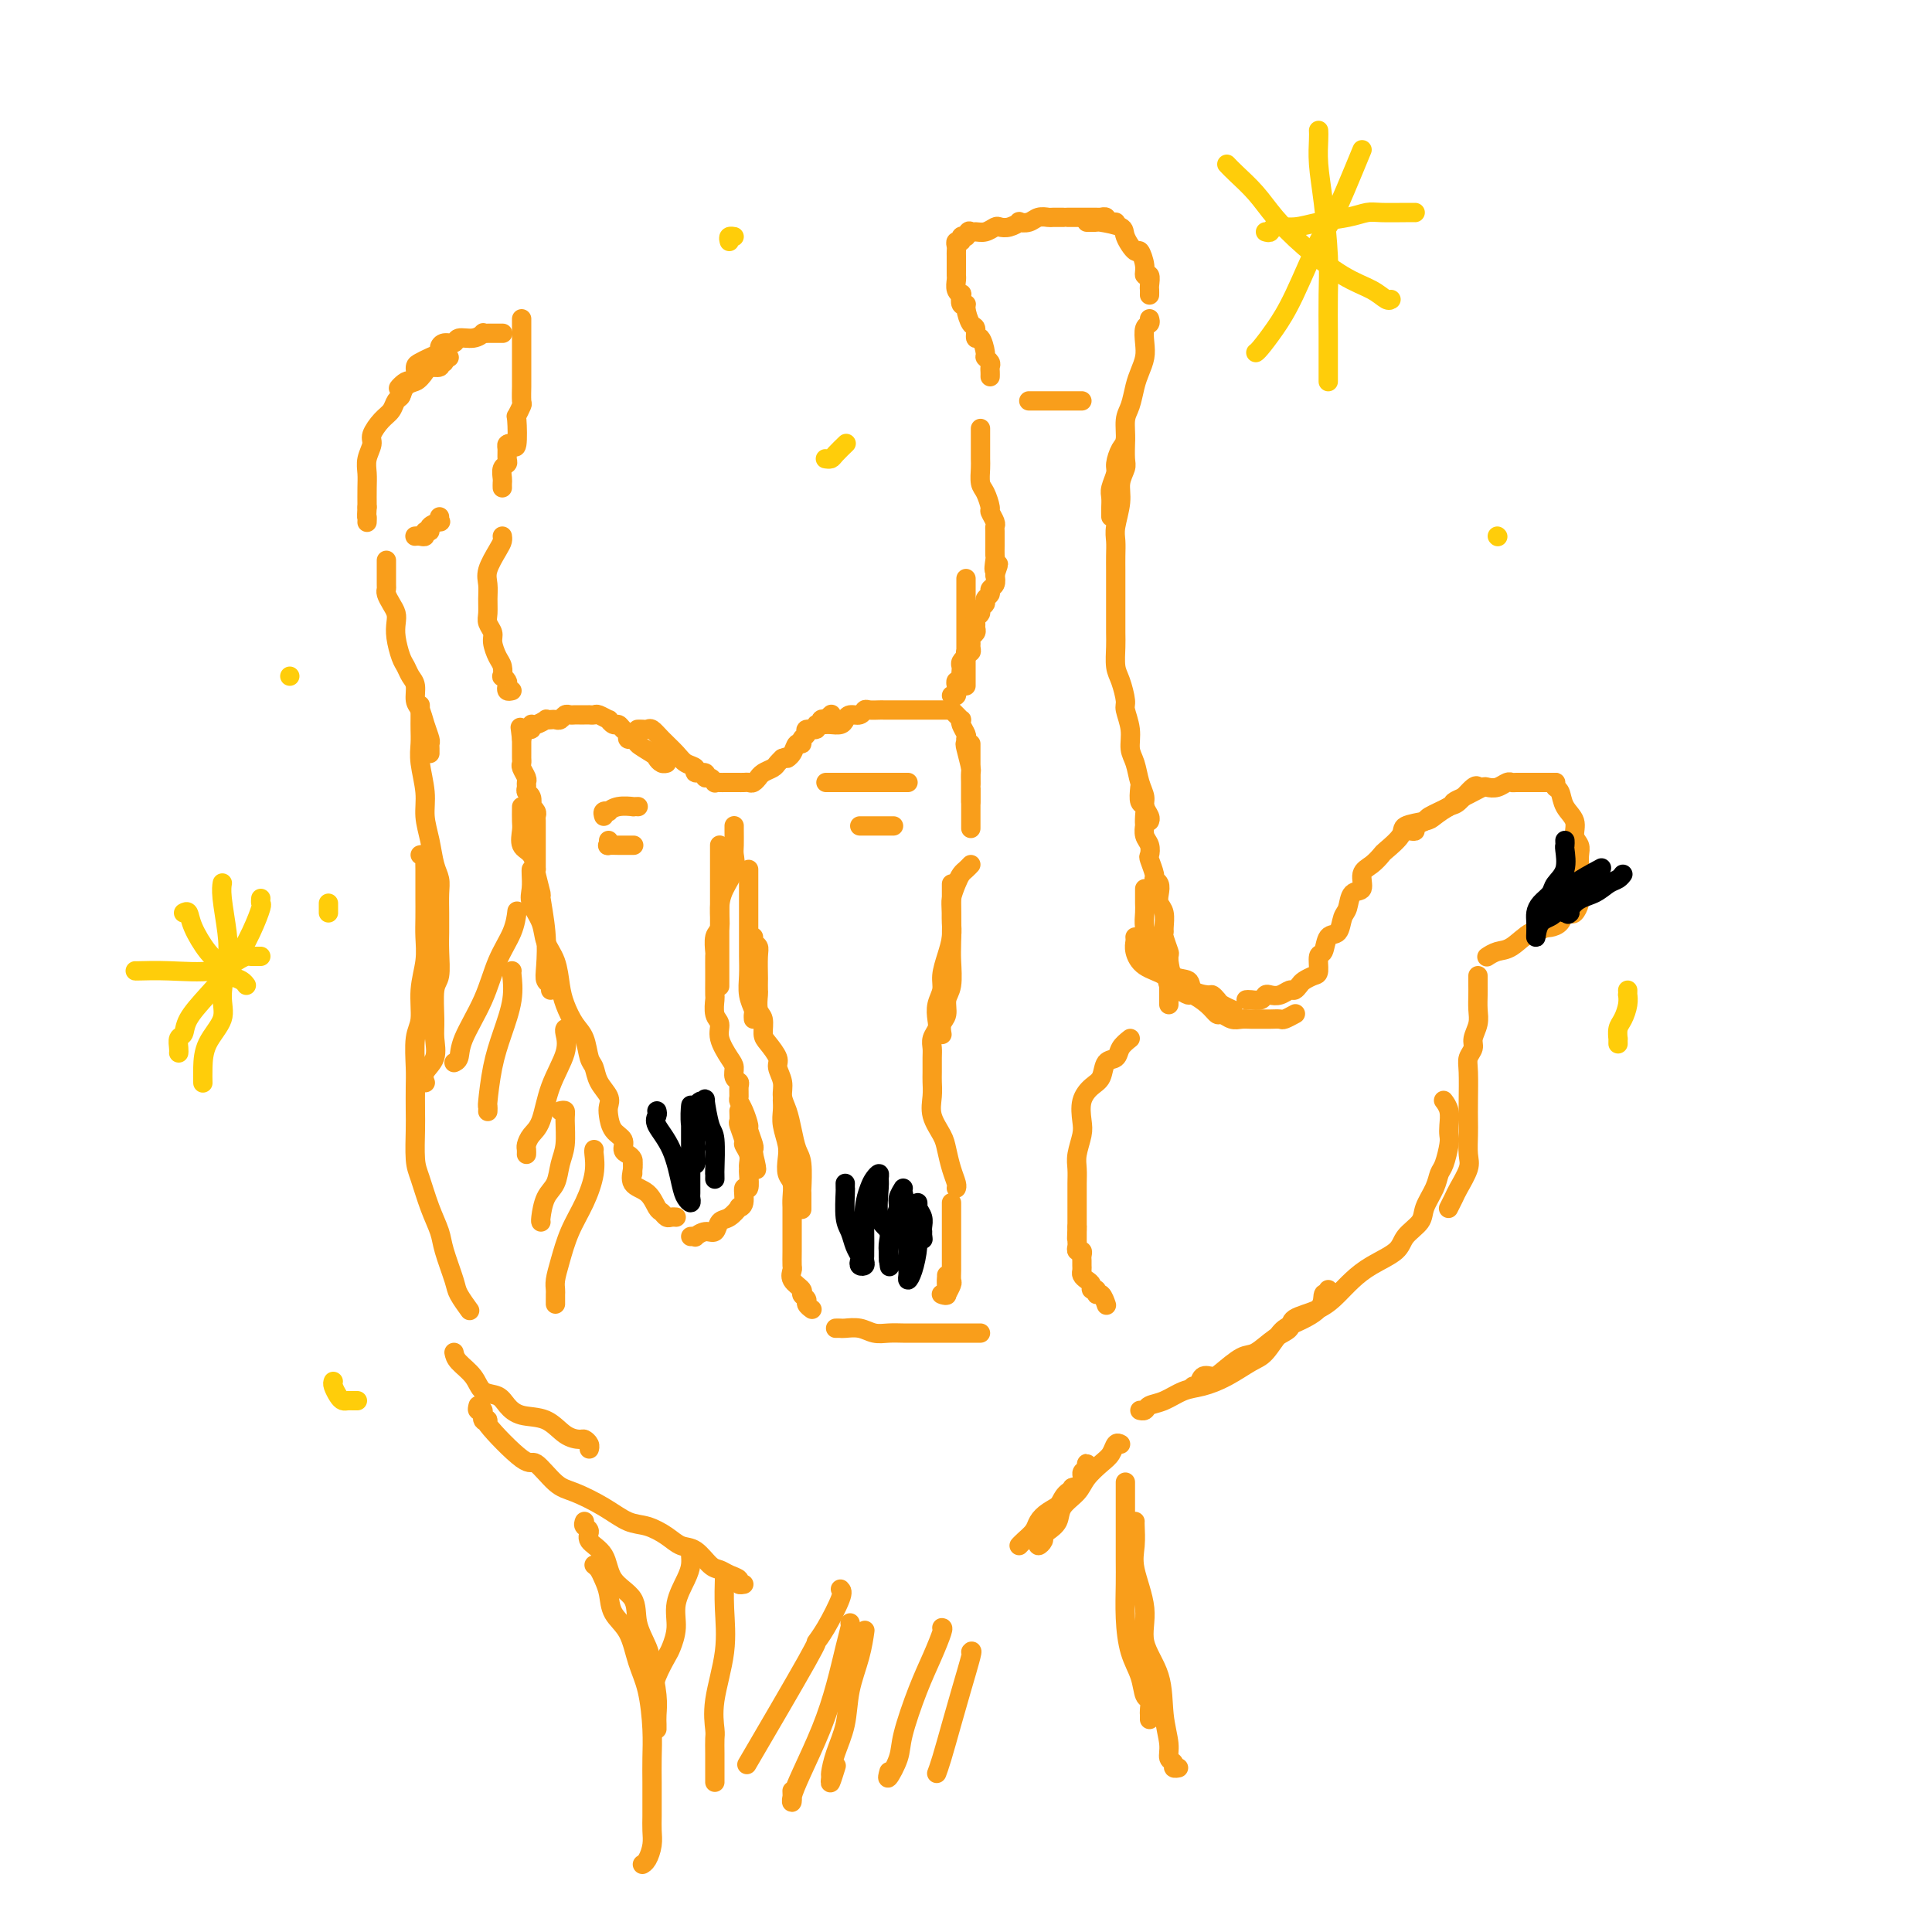 <svg viewBox='0 0 400 400' version='1.1' xmlns='http://www.w3.org/2000/svg' xmlns:xlink='http://www.w3.org/1999/xlink'><g fill='none' stroke='#F99E1B' stroke-width='4' stroke-linecap='round' stroke-linejoin='round'><path d='M111,180c0.000,-0.323 0.000,-0.646 0,-1c-0.000,-0.354 -0.000,-0.738 0,-1c0.000,-0.262 0.000,-0.403 0,-1c-0.000,-0.597 -0.000,-1.652 0,-2c0.000,-0.348 0.000,0.009 0,0c-0.000,-0.009 -0.000,-0.384 0,-1c0.000,-0.616 0.001,-1.474 0,-2c-0.001,-0.526 -0.004,-0.720 0,-1c0.004,-0.280 0.015,-0.648 0,-1c-0.015,-0.352 -0.056,-0.690 0,-1c0.056,-0.310 0.207,-0.594 0,-1c-0.207,-0.406 -0.773,-0.935 -1,-1c-0.227,-0.065 -0.114,0.333 0,0c0.114,-0.333 0.228,-1.398 0,-2c-0.228,-0.602 -0.797,-0.743 -1,-1c-0.203,-0.257 -0.040,-0.632 0,-1c0.040,-0.368 -0.042,-0.728 0,-1c0.042,-0.272 0.207,-0.454 0,-1c-0.207,-0.546 -0.788,-1.456 -1,-2c-0.212,-0.544 -0.057,-0.723 0,-1c0.057,-0.277 0.015,-0.652 0,-1c-0.015,-0.348 -0.004,-0.668 0,-1c0.004,-0.332 0.001,-0.677 0,-1c-0.001,-0.323 -0.000,-0.626 0,-1c0.000,-0.374 0.000,-0.821 0,-1c-0.000,-0.179 -0.000,-0.089 0,0'/><path d='M108,153c-0.508,-4.338 -0.278,-1.683 0,-1c0.278,0.683 0.604,-0.605 1,-1c0.396,-0.395 0.862,0.104 1,0c0.138,-0.104 -0.051,-0.813 0,-1c0.051,-0.187 0.342,0.146 1,0c0.658,-0.146 1.682,-0.770 2,-1c0.318,-0.230 -0.069,-0.065 0,0c0.069,0.065 0.596,0.032 1,0c0.404,-0.032 0.686,-0.061 1,0c0.314,0.061 0.662,0.213 1,0c0.338,-0.213 0.668,-0.789 1,-1c0.332,-0.211 0.667,-0.057 1,0c0.333,0.057 0.663,0.015 1,0c0.337,-0.015 0.682,-0.004 1,0c0.318,0.004 0.609,-0.000 1,0c0.391,0.000 0.883,0.004 1,0c0.117,-0.004 -0.141,-0.016 0,0c0.141,0.016 0.682,0.061 1,0c0.318,-0.061 0.414,-0.227 1,0c0.586,0.227 1.662,0.849 2,1c0.338,0.151 -0.063,-0.167 0,0c0.063,0.167 0.590,0.819 1,1c0.410,0.181 0.702,-0.109 1,0c0.298,0.109 0.602,0.618 1,1c0.398,0.382 0.890,0.639 1,1c0.110,0.361 -0.163,0.828 0,1c0.163,0.172 0.761,0.049 1,0c0.239,-0.049 0.120,-0.025 0,0'/><path d='M131,153c1.914,0.891 0.699,0.617 1,1c0.301,0.383 2.119,1.423 3,2c0.881,0.577 0.824,0.691 1,1c0.176,0.309 0.586,0.814 1,1c0.414,0.186 0.833,0.053 1,0c0.167,-0.053 0.084,-0.027 0,0'/><path d='M132,151c0.329,-0.011 0.658,-0.022 1,0c0.342,0.022 0.696,0.075 1,0c0.304,-0.075 0.559,-0.280 1,0c0.441,0.280 1.069,1.046 2,2c0.931,0.954 2.166,2.097 3,3c0.834,0.903 1.266,1.567 2,2c0.734,0.433 1.769,0.637 2,1c0.231,0.363 -0.340,0.886 0,1c0.340,0.114 1.593,-0.180 2,0c0.407,0.180 -0.032,0.833 0,1c0.032,0.167 0.534,-0.151 1,0c0.466,0.151 0.897,0.773 1,1c0.103,0.227 -0.122,0.061 0,0c0.122,-0.061 0.592,-0.016 1,0c0.408,0.016 0.753,0.004 1,0c0.247,-0.004 0.395,-0.001 1,0c0.605,0.001 1.667,0.001 2,0c0.333,-0.001 -0.065,-0.004 0,0c0.065,0.004 0.591,0.016 1,0c0.409,-0.016 0.700,-0.060 1,0c0.300,0.060 0.609,0.223 1,0c0.391,-0.223 0.864,-0.833 1,-1c0.136,-0.167 -0.066,0.110 0,0c0.066,-0.110 0.399,-0.607 1,-1c0.601,-0.393 1.469,-0.683 2,-1c0.531,-0.317 0.723,-0.662 1,-1c0.277,-0.338 0.638,-0.669 1,-1'/><path d='M162,157c2.034,-0.746 1.118,-0.112 1,0c-0.118,0.112 0.561,-0.298 1,-1c0.439,-0.702 0.637,-1.695 1,-2c0.363,-0.305 0.890,0.077 1,0c0.110,-0.077 -0.196,-0.613 0,-1c0.196,-0.387 0.894,-0.624 1,-1c0.106,-0.376 -0.379,-0.889 0,-1c0.379,-0.111 1.622,0.180 2,0c0.378,-0.180 -0.110,-0.832 0,-1c0.110,-0.168 0.818,0.147 1,0c0.182,-0.147 -0.161,-0.758 0,-1c0.161,-0.242 0.827,-0.116 1,0c0.173,0.116 -0.146,0.224 0,0c0.146,-0.224 0.756,-0.778 1,-1c0.244,-0.222 0.122,-0.111 0,0'/><path d='M171,150c-0.060,0.006 -0.119,0.012 0,0c0.119,-0.012 0.417,-0.041 1,0c0.583,0.041 1.452,0.151 2,0c0.548,-0.151 0.776,-0.562 1,-1c0.224,-0.438 0.445,-0.902 1,-1c0.555,-0.098 1.444,0.170 2,0c0.556,-0.170 0.779,-0.778 1,-1c0.221,-0.222 0.440,-0.060 1,0c0.560,0.060 1.462,0.016 2,0c0.538,-0.016 0.711,-0.004 1,0c0.289,0.004 0.692,0.001 1,0c0.308,-0.001 0.520,-0.000 1,0c0.480,0.000 1.228,0.000 2,0c0.772,-0.000 1.568,-0.000 2,0c0.432,0.000 0.500,-0.000 1,0c0.500,0.000 1.430,0.000 2,0c0.570,-0.000 0.779,-0.001 1,0c0.221,0.001 0.454,0.003 1,0c0.546,-0.003 1.404,-0.011 2,0c0.596,0.011 0.931,0.041 1,0c0.069,-0.041 -0.126,-0.153 0,0c0.126,0.153 0.573,0.569 1,1c0.427,0.431 0.833,0.875 1,1c0.167,0.125 0.096,-0.070 0,0c-0.096,0.070 -0.218,0.403 0,1c0.218,0.597 0.777,1.456 1,2c0.223,0.544 0.112,0.772 0,1'/><path d='M200,153c0.635,1.157 0.223,1.050 0,1c-0.223,-0.050 -0.256,-0.042 0,1c0.256,1.042 0.801,3.118 1,4c0.199,0.882 0.053,0.568 0,1c-0.053,0.432 -0.014,1.608 0,2c0.014,0.392 0.004,0.000 0,0c-0.004,-0.000 -0.001,0.392 0,1c0.001,0.608 0.000,1.433 0,2c-0.000,0.567 -0.000,0.876 0,1c0.000,0.124 0.000,0.062 0,0'/><path d='M201,154c0.000,0.357 0.000,0.713 0,1c0.000,0.287 -0.000,0.504 0,1c0.000,0.496 0.000,1.272 0,2c0.000,0.728 0.000,1.408 0,2c0.000,0.592 0.000,1.097 0,2c0.000,0.903 0.000,2.205 0,4c0.000,1.795 0.000,4.084 0,5c0.000,0.916 0.000,0.458 0,0'/><path d='M108,167c-0.014,1.123 -0.028,2.246 0,3c0.028,0.754 0.097,1.140 0,2c-0.097,0.860 -0.362,2.193 0,3c0.362,0.807 1.350,1.086 2,2c0.650,0.914 0.963,2.461 1,3c0.037,0.539 -0.200,0.069 0,1c0.200,0.931 0.837,3.261 1,4c0.163,0.739 -0.149,-0.115 0,1c0.149,1.115 0.758,4.197 1,7c0.242,2.803 0.117,5.326 0,7c-0.117,1.674 -0.227,2.500 0,3c0.227,0.500 0.792,0.673 1,1c0.208,0.327 0.059,0.808 0,1c-0.059,0.192 -0.030,0.096 0,0'/><path d='M110,180c-0.015,0.148 -0.030,0.297 0,1c0.030,0.703 0.106,1.961 0,3c-0.106,1.039 -0.393,1.860 0,3c0.393,1.140 1.467,2.601 2,4c0.533,1.399 0.527,2.738 1,4c0.473,1.262 1.426,2.447 2,4c0.574,1.553 0.770,3.473 1,5c0.230,1.527 0.496,2.659 1,4c0.504,1.341 1.247,2.890 2,4c0.753,1.110 1.516,1.782 2,3c0.484,1.218 0.690,2.984 1,4c0.310,1.016 0.724,1.282 1,2c0.276,0.718 0.416,1.887 1,3c0.584,1.113 1.614,2.171 2,3c0.386,0.829 0.127,1.430 0,2c-0.127,0.570 -0.122,1.108 0,2c0.122,0.892 0.362,2.137 1,3c0.638,0.863 1.673,1.345 2,2c0.327,0.655 -0.056,1.485 0,2c0.056,0.515 0.551,0.716 1,1c0.449,0.284 0.852,0.651 1,1c0.148,0.349 0.040,0.681 0,1c-0.040,0.319 -0.011,0.624 0,1c0.011,0.376 0.003,0.822 0,1c-0.003,0.178 -0.002,0.089 0,0'/><path d='M131,241c-0.020,-0.032 -0.041,-0.065 0,0c0.041,0.065 0.143,0.227 0,1c-0.143,0.773 -0.533,2.158 0,3c0.533,0.842 1.988,1.140 3,2c1.012,0.860 1.581,2.283 2,3c0.419,0.717 0.687,0.728 1,1c0.313,0.272 0.672,0.805 1,1c0.328,0.195 0.627,0.053 1,0c0.373,-0.053 0.821,-0.015 1,0c0.179,0.015 0.090,0.008 0,0'/><path d='M149,175c0.000,-0.024 0.000,-0.047 0,0c0.000,0.047 0.000,0.165 0,1c0.000,0.835 0.000,2.386 0,4c0.000,1.614 0.000,3.290 0,4c0.000,0.710 0.000,0.452 0,1c0.000,0.548 0.000,1.900 0,3c0.000,1.100 0.000,1.948 0,3c0.000,1.052 0.000,2.307 0,4c-0.000,1.693 0.000,3.825 0,5c0.000,1.175 0.000,1.393 0,2c0.000,0.607 0.000,1.602 0,2c0.000,0.398 0.000,0.199 0,0'/><path d='M152,171c0.001,-0.034 0.002,-0.068 0,0c-0.002,0.068 -0.007,0.237 0,1c0.007,0.763 0.026,2.121 0,3c-0.026,0.879 -0.097,1.279 0,2c0.097,0.721 0.362,1.763 0,3c-0.362,1.237 -1.351,2.668 -2,4c-0.649,1.332 -0.959,2.564 -1,4c-0.041,1.436 0.185,3.074 0,4c-0.185,0.926 -0.782,1.139 -1,2c-0.218,0.861 -0.059,2.371 0,3c0.059,0.629 0.016,0.376 0,1c-0.016,0.624 -0.005,2.124 0,3c0.005,0.876 0.006,1.126 0,2c-0.006,0.874 -0.017,2.371 0,3c0.017,0.629 0.064,0.388 0,1c-0.064,0.612 -0.237,2.075 0,3c0.237,0.925 0.886,1.312 1,2c0.114,0.688 -0.305,1.676 0,3c0.305,1.324 1.336,2.984 2,4c0.664,1.016 0.963,1.389 1,2c0.037,0.611 -0.187,1.458 0,2c0.187,0.542 0.785,0.777 1,1c0.215,0.223 0.048,0.435 0,1c-0.048,0.565 0.025,1.483 0,2c-0.025,0.517 -0.146,0.632 0,1c0.146,0.368 0.561,0.987 1,2c0.439,1.013 0.902,2.418 1,3c0.098,0.582 -0.170,0.342 0,1c0.170,0.658 0.776,2.216 1,3c0.224,0.784 0.064,0.796 0,1c-0.064,0.204 -0.032,0.602 0,1'/><path d='M156,239c1.244,4.956 0.356,2.844 0,2c-0.356,-0.844 -0.178,-0.422 0,0'/><path d='M153,230c0.033,0.818 0.065,1.637 0,2c-0.065,0.363 -0.228,0.272 0,1c0.228,0.728 0.846,2.276 1,3c0.154,0.724 -0.155,0.625 0,1c0.155,0.375 0.775,1.223 1,2c0.225,0.777 0.056,1.484 0,2c-0.056,0.516 0.000,0.842 0,1c-0.000,0.158 -0.057,0.148 0,1c0.057,0.852 0.227,2.566 0,3c-0.227,0.434 -0.851,-0.413 -1,0c-0.149,0.413 0.177,2.084 0,3c-0.177,0.916 -0.859,1.076 -1,1c-0.141,-0.076 0.258,-0.389 0,0c-0.258,0.389 -1.173,1.481 -2,2c-0.827,0.519 -1.565,0.465 -2,1c-0.435,0.535 -0.565,1.660 -1,2c-0.435,0.340 -1.175,-0.105 -2,0c-0.825,0.105 -1.737,0.760 -2,1c-0.263,0.240 0.121,0.065 0,0c-0.121,-0.065 -0.749,-0.018 -1,0c-0.251,0.018 -0.126,0.009 0,0'/><path d='M155,180c0.000,0.225 0.000,0.450 0,1c-0.000,0.550 -0.000,1.425 0,2c0.000,0.575 0.000,0.849 0,2c-0.000,1.151 -0.000,3.178 0,4c0.000,0.822 0.000,0.439 0,1c-0.000,0.561 -0.001,2.068 0,3c0.001,0.932 0.004,1.290 0,2c-0.004,0.710 -0.015,1.773 0,3c0.015,1.227 0.057,2.620 0,4c-0.057,1.380 -0.211,2.748 0,4c0.211,1.252 0.789,2.387 1,3c0.211,0.613 0.057,0.703 0,1c-0.057,0.297 -0.016,0.799 0,1c0.016,0.201 0.008,0.100 0,0'/><path d='M156,194c-0.113,0.339 -0.226,0.677 0,1c0.226,0.323 0.793,0.630 1,1c0.207,0.370 0.056,0.804 0,2c-0.056,1.196 -0.016,3.154 0,4c0.016,0.846 0.008,0.582 0,1c-0.008,0.418 -0.017,1.520 0,2c0.017,0.480 0.059,0.340 0,1c-0.059,0.660 -0.218,2.120 0,3c0.218,0.880 0.814,1.179 1,2c0.186,0.821 -0.037,2.162 0,3c0.037,0.838 0.335,1.172 1,2c0.665,0.828 1.698,2.149 2,3c0.302,0.851 -0.126,1.231 0,2c0.126,0.769 0.807,1.929 1,3c0.193,1.071 -0.102,2.055 0,3c0.102,0.945 0.602,1.851 1,3c0.398,1.149 0.695,2.539 1,4c0.305,1.461 0.618,2.991 1,4c0.382,1.009 0.835,1.497 1,3c0.165,1.503 0.044,4.021 0,5c-0.044,0.979 -0.012,0.417 0,1c0.012,0.583 0.003,2.309 0,3c-0.003,0.691 -0.002,0.345 0,0'/><path d='M162,228c-0.008,-0.163 -0.016,-0.326 0,0c0.016,0.326 0.056,1.141 0,2c-0.056,0.859 -0.207,1.762 0,3c0.207,1.238 0.774,2.811 1,4c0.226,1.189 0.113,1.996 0,3c-0.113,1.004 -0.226,2.207 0,3c0.226,0.793 0.793,1.176 1,2c0.207,0.824 0.056,2.089 0,3c-0.056,0.911 -0.015,1.468 0,2c0.015,0.532 0.004,1.039 0,2c-0.004,0.961 -0.000,2.375 0,3c0.000,0.625 -0.002,0.460 0,1c0.002,0.540 0.008,1.783 0,3c-0.008,1.217 -0.031,2.406 0,3c0.031,0.594 0.118,0.593 0,1c-0.118,0.407 -0.439,1.222 0,2c0.439,0.778 1.638,1.519 2,2c0.362,0.481 -0.113,0.704 0,1c0.113,0.296 0.814,0.667 1,1c0.186,0.333 -0.142,0.628 0,1c0.142,0.372 0.755,0.821 1,1c0.245,0.179 0.123,0.090 0,0'/><path d='M173,275c0.381,-0.008 0.762,-0.016 1,0c0.238,0.016 0.332,0.057 1,0c0.668,-0.057 1.910,-0.211 3,0c1.090,0.211 2.030,0.789 3,1c0.970,0.211 1.972,0.057 3,0c1.028,-0.057 2.082,-0.015 3,0c0.918,0.015 1.700,0.004 3,0c1.300,-0.004 3.119,-0.001 5,0c1.881,0.001 3.824,0.000 5,0c1.176,-0.000 1.586,-0.000 2,0c0.414,0.000 0.833,0.000 1,0c0.167,-0.000 0.084,-0.000 0,0'/><path d='M201,179c-0.332,0.349 -0.663,0.698 -1,1c-0.337,0.302 -0.679,0.556 -1,1c-0.321,0.444 -0.622,1.079 -1,2c-0.378,0.921 -0.832,2.130 -1,3c-0.168,0.870 -0.049,1.401 0,3c0.049,1.599 0.028,4.267 0,6c-0.028,1.733 -0.064,2.533 0,4c0.064,1.467 0.227,3.602 0,5c-0.227,1.398 -0.845,2.060 -1,3c-0.155,0.940 0.154,2.159 0,3c-0.154,0.841 -0.772,1.303 -1,2c-0.228,0.697 -0.065,1.628 0,2c0.065,0.372 0.033,0.186 0,0'/><path d='M197,183c0.000,0.419 0.001,0.838 0,1c-0.001,0.162 -0.003,0.065 0,1c0.003,0.935 0.011,2.900 0,4c-0.011,1.100 -0.040,1.333 0,2c0.040,0.667 0.151,1.767 0,3c-0.151,1.233 -0.562,2.599 -1,4c-0.438,1.401 -0.901,2.837 -1,4c-0.099,1.163 0.166,2.055 0,3c-0.166,0.945 -0.762,1.944 -1,3c-0.238,1.056 -0.116,2.169 0,3c0.116,0.831 0.227,1.381 0,2c-0.227,0.619 -0.793,1.306 -1,2c-0.207,0.694 -0.055,1.396 0,2c0.055,0.604 0.013,1.112 0,2c-0.013,0.888 0.003,2.156 0,3c-0.003,0.844 -0.026,1.264 0,2c0.026,0.736 0.101,1.789 0,3c-0.101,1.211 -0.377,2.580 0,4c0.377,1.420 1.407,2.892 2,4c0.593,1.108 0.747,1.852 1,3c0.253,1.148 0.604,2.699 1,4c0.396,1.301 0.837,2.350 1,3c0.163,0.650 0.046,0.900 0,1c-0.046,0.100 -0.023,0.050 0,0'/><path d='M197,249c-0.000,0.333 -0.000,0.667 0,1c0.000,0.333 0.000,0.667 0,1c-0.000,0.333 -0.000,0.666 0,1c0.000,0.334 0.000,0.669 0,1c-0.000,0.331 -0.000,0.659 0,1c0.000,0.341 0.000,0.696 0,1c-0.000,0.304 -0.000,0.558 0,1c0.000,0.442 0.001,1.073 0,2c-0.001,0.927 -0.004,2.151 0,3c0.004,0.849 0.015,1.323 0,2c-0.015,0.677 -0.057,1.556 0,2c0.057,0.444 0.211,0.452 0,1c-0.211,0.548 -0.789,1.637 -1,2c-0.211,0.363 -0.057,0.002 0,0c0.057,-0.002 0.015,0.356 0,0c-0.015,-0.356 -0.004,-1.425 0,-2c0.004,-0.575 0.001,-0.655 0,-1c-0.001,-0.345 -0.000,-0.956 0,-1c0.000,-0.044 0.000,0.478 0,1'/><path d='M196,265c-0.016,-0.359 -0.057,0.244 0,1c0.057,0.756 0.211,1.667 0,2c-0.211,0.333 -0.788,0.090 -1,0c-0.212,-0.090 -0.061,-0.026 0,0c0.061,0.026 0.030,0.013 0,0'/><path d='M200,142c0.000,-0.287 0.000,-0.574 0,-1c0.000,-0.426 0.000,-0.991 0,-1c0.000,-0.009 0.000,0.539 0,0c0.000,-0.539 0.000,-2.165 0,-3c0.000,-0.835 0.000,-0.879 0,-1c0.000,-0.121 0.000,-0.320 0,-1c0.000,-0.680 0.000,-1.840 0,-3c0.000,-1.160 0.000,-2.318 0,-3c0.000,-0.682 0.000,-0.887 0,-2c0.000,-1.113 0.000,-3.133 0,-4c0.000,-0.867 0.000,-0.579 0,-1c0.000,-0.421 0.000,-1.549 0,-2c0.000,-0.451 0.000,-0.226 0,0'/><path d='M197,144c0.425,0.091 0.850,0.183 1,0c0.150,-0.183 0.026,-0.640 0,-1c-0.026,-0.360 0.045,-0.621 0,-1c-0.045,-0.379 -0.208,-0.875 0,-1c0.208,-0.125 0.787,0.122 1,0c0.213,-0.122 0.061,-0.611 0,-1c-0.061,-0.389 -0.030,-0.678 0,-1c0.030,-0.322 0.060,-0.679 0,-1c-0.060,-0.321 -0.208,-0.607 0,-1c0.208,-0.393 0.774,-0.893 1,-1c0.226,-0.107 0.113,0.179 0,0c-0.113,-0.179 -0.228,-0.821 0,-1c0.228,-0.179 0.797,0.107 1,0c0.203,-0.107 0.040,-0.606 0,-1c-0.040,-0.394 0.042,-0.683 0,-1c-0.042,-0.317 -0.209,-0.662 0,-1c0.209,-0.338 0.792,-0.668 1,-1c0.208,-0.332 0.041,-0.666 0,-1c-0.041,-0.334 0.046,-0.667 0,-1c-0.046,-0.333 -0.224,-0.667 0,-1c0.224,-0.333 0.849,-0.667 1,-1c0.151,-0.333 -0.171,-0.667 0,-1c0.171,-0.333 0.834,-0.666 1,-1c0.166,-0.334 -0.165,-0.670 0,-1c0.165,-0.330 0.828,-0.656 1,-1c0.172,-0.344 -0.146,-0.708 0,-1c0.146,-0.292 0.756,-0.512 1,-1c0.244,-0.488 0.122,-1.244 0,-2'/><path d='M206,119c1.392,-3.981 0.373,-1.433 0,-1c-0.373,0.433 -0.100,-1.250 0,-2c0.100,-0.750 0.026,-0.568 0,-1c-0.026,-0.432 -0.006,-1.476 0,-2c0.006,-0.524 -0.002,-0.526 0,-1c0.002,-0.474 0.015,-1.421 0,-2c-0.015,-0.579 -0.059,-0.792 0,-1c0.059,-0.208 0.222,-0.411 0,-1c-0.222,-0.589 -0.830,-1.565 -1,-2c-0.170,-0.435 0.098,-0.328 0,-1c-0.098,-0.672 -0.562,-2.122 -1,-3c-0.438,-0.878 -0.849,-1.185 -1,-2c-0.151,-0.815 -0.040,-2.138 0,-3c0.040,-0.862 0.011,-1.262 0,-2c-0.011,-0.738 -0.003,-1.814 0,-3c0.003,-1.186 0.001,-2.482 0,-3c-0.001,-0.518 -0.000,-0.259 0,0'/><path d='M205,78c0.009,-0.332 0.017,-0.664 0,-1c-0.017,-0.336 -0.060,-0.676 0,-1c0.060,-0.324 0.222,-0.631 0,-1c-0.222,-0.369 -0.829,-0.800 -1,-1c-0.171,-0.200 0.095,-0.170 0,-1c-0.095,-0.830 -0.551,-2.520 -1,-3c-0.449,-0.480 -0.890,0.249 -1,0c-0.110,-0.249 0.110,-1.476 0,-2c-0.110,-0.524 -0.552,-0.344 -1,-1c-0.448,-0.656 -0.904,-2.147 -1,-3c-0.096,-0.853 0.167,-1.068 0,-1c-0.167,0.068 -0.763,0.418 -1,0c-0.237,-0.418 -0.116,-1.604 0,-2c0.116,-0.396 0.227,-0.003 0,0c-0.227,0.003 -0.793,-0.384 -1,-1c-0.207,-0.616 -0.055,-1.460 0,-2c0.055,-0.540 0.015,-0.775 0,-1c-0.015,-0.225 -0.004,-0.441 0,-1c0.004,-0.559 -0.000,-1.460 0,-2c0.000,-0.540 0.004,-0.718 0,-1c-0.004,-0.282 -0.016,-0.668 0,-1c0.016,-0.332 0.060,-0.611 0,-1c-0.060,-0.389 -0.222,-0.888 0,-1c0.222,-0.112 0.829,0.162 1,0c0.171,-0.162 -0.094,-0.761 0,-1c0.094,-0.239 0.547,-0.120 1,0'/><path d='M200,49c0.500,-1.615 0.749,-1.151 1,-1c0.251,0.151 0.503,-0.011 1,0c0.497,0.011 1.237,0.195 2,0c0.763,-0.195 1.548,-0.771 2,-1c0.452,-0.229 0.572,-0.113 1,0c0.428,0.113 1.164,0.223 2,0c0.836,-0.223 1.772,-0.778 2,-1c0.228,-0.222 -0.253,-0.112 0,0c0.253,0.112 1.238,0.226 2,0c0.762,-0.226 1.300,-0.793 2,-1c0.700,-0.207 1.563,-0.056 2,0c0.437,0.056 0.450,0.015 1,0c0.550,-0.015 1.639,-0.004 2,0c0.361,0.004 -0.005,0.001 0,0c0.005,-0.001 0.383,-0.000 1,0c0.617,0.000 1.475,0.000 2,0c0.525,-0.000 0.719,-0.000 1,0c0.281,0.000 0.649,0.000 1,0c0.351,-0.000 0.687,-0.001 1,0c0.313,0.001 0.605,0.004 1,0c0.395,-0.004 0.893,-0.015 1,0c0.107,0.015 -0.178,0.057 0,0c0.178,-0.057 0.818,-0.211 1,0c0.182,0.211 -0.096,0.789 0,1c0.096,0.211 0.564,0.057 1,0c0.436,-0.057 0.839,-0.016 1,0c0.161,0.016 0.081,0.008 0,0'/><path d='M225,46c0.308,-0.006 0.617,-0.011 1,0c0.383,0.011 0.842,0.039 1,0c0.158,-0.039 0.017,-0.146 1,0c0.983,0.146 3.091,0.546 4,1c0.909,0.454 0.621,0.963 1,2c0.379,1.037 1.426,2.602 2,3c0.574,0.398 0.676,-0.370 1,0c0.324,0.370 0.872,1.878 1,3c0.128,1.122 -0.162,1.860 0,2c0.162,0.140 0.775,-0.316 1,0c0.225,0.316 0.060,1.405 0,2c-0.060,0.595 -0.016,0.696 0,1c0.016,0.304 0.004,0.813 0,1c-0.004,0.187 -0.001,0.054 0,0c0.001,-0.054 0.001,-0.027 0,0'/><path d='M238,66c0.112,0.381 0.223,0.763 0,1c-0.223,0.237 -0.781,0.330 -1,1c-0.219,0.670 -0.100,1.916 0,3c0.100,1.084 0.180,2.007 0,3c-0.180,0.993 -0.622,2.055 -1,3c-0.378,0.945 -0.692,1.771 -1,3c-0.308,1.229 -0.608,2.861 -1,4c-0.392,1.139 -0.874,1.784 -1,3c-0.126,1.216 0.106,3.001 0,4c-0.106,0.999 -0.550,1.212 -1,2c-0.450,0.788 -0.905,2.151 -1,3c-0.095,0.849 0.171,1.183 0,2c-0.171,0.817 -0.778,2.118 -1,3c-0.222,0.882 -0.060,1.347 0,2c0.060,0.653 0.016,1.495 0,2c-0.016,0.505 -0.004,0.675 0,1c0.004,0.325 0.001,0.807 0,1c-0.001,0.193 -0.001,0.096 0,0'/><path d='M233,91c-0.002,0.502 -0.005,1.005 0,1c0.005,-0.005 0.016,-0.516 0,0c-0.016,0.516 -0.061,2.060 0,3c0.061,0.940 0.227,1.276 0,2c-0.227,0.724 -0.845,1.835 -1,3c-0.155,1.165 0.155,2.384 0,4c-0.155,1.616 -0.774,3.629 -1,5c-0.226,1.371 -0.061,2.100 0,3c0.061,0.900 0.016,1.972 0,3c-0.016,1.028 -0.004,2.012 0,3c0.004,0.988 0.001,1.982 0,3c-0.001,1.018 -0.001,2.062 0,3c0.001,0.938 0.003,1.772 0,3c-0.003,1.228 -0.011,2.851 0,4c0.011,1.149 0.040,1.825 0,3c-0.040,1.175 -0.150,2.848 0,4c0.150,1.152 0.561,1.782 1,3c0.439,1.218 0.905,3.024 1,4c0.095,0.976 -0.182,1.121 0,2c0.182,0.879 0.823,2.490 1,4c0.177,1.510 -0.111,2.918 0,4c0.111,1.082 0.622,1.837 1,3c0.378,1.163 0.623,2.732 1,4c0.377,1.268 0.886,2.235 1,3c0.114,0.765 -0.165,1.329 0,2c0.165,0.671 0.775,1.450 1,2c0.225,0.550 0.064,0.871 0,1c-0.064,0.129 -0.032,0.064 0,0'/><path d='M236,163c-0.113,1.198 -0.226,2.396 0,3c0.226,0.604 0.792,0.613 1,1c0.208,0.387 0.060,1.153 0,2c-0.060,0.847 -0.030,1.775 0,2c0.030,0.225 0.059,-0.254 0,0c-0.059,0.254 -0.208,1.241 0,2c0.208,0.759 0.773,1.289 1,2c0.227,0.711 0.117,1.604 0,2c-0.117,0.396 -0.241,0.294 0,1c0.241,0.706 0.848,2.220 1,3c0.152,0.780 -0.152,0.827 0,1c0.152,0.173 0.759,0.474 1,1c0.241,0.526 0.118,1.279 0,2c-0.118,0.721 -0.229,1.409 0,2c0.229,0.591 0.797,1.083 1,2c0.203,0.917 0.040,2.257 0,3c-0.040,0.743 0.042,0.889 0,1c-0.042,0.111 -0.207,0.186 0,1c0.207,0.814 0.788,2.367 1,3c0.212,0.633 0.057,0.344 0,1c-0.057,0.656 -0.015,2.255 0,3c0.015,0.745 0.004,0.634 0,1c-0.004,0.366 -0.001,1.209 0,2c0.001,0.791 0.000,1.532 0,2c-0.000,0.468 -0.000,0.665 0,1c0.000,0.335 0.000,0.810 0,1c-0.000,0.190 -0.000,0.095 0,0'/><path d='M237,184c-0.001,0.329 -0.001,0.657 0,1c0.001,0.343 0.004,0.700 0,1c-0.004,0.300 -0.013,0.542 0,1c0.013,0.458 0.049,1.131 0,2c-0.049,0.869 -0.181,1.932 0,3c0.181,1.068 0.676,2.139 1,3c0.324,0.861 0.476,1.511 1,2c0.524,0.489 1.420,0.817 2,1c0.580,0.183 0.846,0.221 1,1c0.154,0.779 0.198,2.299 1,3c0.802,0.701 2.362,0.583 3,1c0.638,0.417 0.355,1.368 1,2c0.645,0.632 2.219,0.944 3,1c0.781,0.056 0.770,-0.143 1,0c0.230,0.143 0.703,0.627 1,1c0.297,0.373 0.420,0.636 1,1c0.580,0.364 1.618,0.829 2,1c0.382,0.171 0.109,0.049 0,0c-0.109,-0.049 -0.055,-0.024 0,0'/><path d='M235,194c0.029,0.275 0.059,0.550 0,1c-0.059,0.450 -0.206,1.076 0,2c0.206,0.924 0.766,2.147 2,3c1.234,0.853 3.141,1.337 4,2c0.859,0.663 0.670,1.503 1,2c0.330,0.497 1.177,0.649 2,1c0.823,0.351 1.620,0.902 2,1c0.380,0.098 0.342,-0.257 1,0c0.658,0.257 2.010,1.127 3,2c0.990,0.873 1.616,1.751 2,2c0.384,0.249 0.526,-0.129 1,0c0.474,0.129 1.282,0.767 2,1c0.718,0.233 1.348,0.062 2,0c0.652,-0.062 1.325,-0.016 2,0c0.675,0.016 1.351,0.001 2,0c0.649,-0.001 1.271,0.014 2,0c0.729,-0.014 1.567,-0.055 2,0c0.433,0.055 0.463,0.207 1,0c0.537,-0.207 1.582,-0.773 2,-1c0.418,-0.227 0.209,-0.113 0,0'/><path d='M258,207c0.222,-0.030 0.443,-0.059 1,0c0.557,0.059 1.448,0.208 2,0c0.552,-0.208 0.764,-0.773 1,-1c0.236,-0.227 0.497,-0.116 1,0c0.503,0.116 1.247,0.239 2,0c0.753,-0.239 1.515,-0.838 2,-1c0.485,-0.162 0.694,0.113 1,0c0.306,-0.113 0.708,-0.616 1,-1c0.292,-0.384 0.474,-0.650 1,-1c0.526,-0.350 1.397,-0.784 2,-1c0.603,-0.216 0.939,-0.213 1,-1c0.061,-0.787 -0.153,-2.365 0,-3c0.153,-0.635 0.671,-0.329 1,-1c0.329,-0.671 0.468,-2.320 1,-3c0.532,-0.680 1.457,-0.390 2,-1c0.543,-0.610 0.704,-2.121 1,-3c0.296,-0.879 0.726,-1.127 1,-2c0.274,-0.873 0.392,-2.371 1,-3c0.608,-0.629 1.705,-0.390 2,-1c0.295,-0.610 -0.211,-2.068 0,-3c0.211,-0.932 1.139,-1.339 2,-2c0.861,-0.661 1.656,-1.578 2,-2c0.344,-0.422 0.237,-0.350 1,-1c0.763,-0.650 2.397,-2.024 3,-3c0.603,-0.976 0.177,-1.555 1,-2c0.823,-0.445 2.896,-0.758 4,-1c1.104,-0.242 1.238,-0.415 2,-1c0.762,-0.585 2.152,-1.582 3,-2c0.848,-0.418 1.155,-0.256 2,-1c0.845,-0.744 2.227,-2.393 3,-3c0.773,-0.607 0.935,-0.174 1,0c0.065,0.174 0.032,0.087 0,0'/><path d='M292,172c0.484,0.087 0.967,0.174 1,0c0.033,-0.174 -0.385,-0.610 0,-1c0.385,-0.390 1.573,-0.734 2,-1c0.427,-0.266 0.092,-0.452 1,-1c0.908,-0.548 3.059,-1.457 4,-2c0.941,-0.543 0.671,-0.720 1,-1c0.329,-0.280 1.257,-0.662 2,-1c0.743,-0.338 1.302,-0.630 2,-1c0.698,-0.370 1.535,-0.817 2,-1c0.465,-0.183 0.556,-0.102 1,0c0.444,0.102 1.240,0.223 2,0c0.760,-0.223 1.484,-0.792 2,-1c0.516,-0.208 0.825,-0.056 1,0c0.175,0.056 0.218,0.015 1,0c0.782,-0.015 2.304,-0.004 3,0c0.696,0.004 0.565,0.001 1,0c0.435,-0.001 1.437,-0.000 2,0c0.563,0.000 0.687,0.000 1,0c0.313,-0.000 0.815,-0.000 1,0c0.185,0.000 0.053,0.000 0,0c-0.053,-0.000 -0.026,-0.000 0,0'/><path d='M322,162c-0.100,0.382 -0.199,0.763 0,1c0.199,0.237 0.698,0.328 1,1c0.302,0.672 0.407,1.923 1,3c0.593,1.077 1.676,1.979 2,3c0.324,1.021 -0.109,2.160 0,3c0.109,0.840 0.761,1.380 1,2c0.239,0.620 0.064,1.321 0,2c-0.064,0.679 -0.016,1.336 0,2c0.016,0.664 0.001,1.334 0,2c-0.001,0.666 0.011,1.328 0,2c-0.011,0.672 -0.045,1.355 0,2c0.045,0.645 0.168,1.251 0,2c-0.168,0.749 -0.626,1.640 -1,2c-0.374,0.360 -0.664,0.187 -1,0c-0.336,-0.187 -0.717,-0.390 -1,0c-0.283,0.390 -0.468,1.373 -1,2c-0.532,0.627 -1.413,0.900 -2,1c-0.587,0.100 -0.882,0.029 -1,0c-0.118,-0.029 -0.059,-0.014 0,0'/><path d='M327,184c-0.018,-0.109 -0.035,-0.218 0,0c0.035,0.218 0.123,0.763 0,1c-0.123,0.237 -0.458,0.166 -1,1c-0.542,0.834 -1.293,2.574 -2,3c-0.707,0.426 -1.372,-0.461 -2,0c-0.628,0.461 -1.219,2.271 -2,3c-0.781,0.729 -1.750,0.377 -3,1c-1.250,0.623 -2.780,2.219 -4,3c-1.220,0.781 -2.131,0.745 -3,1c-0.869,0.255 -1.695,0.799 -2,1c-0.305,0.201 -0.087,0.057 0,0c0.087,-0.057 0.044,-0.029 0,0'/><path d='M306,202c0.001,0.351 0.001,0.701 0,1c-0.001,0.299 -0.004,0.545 0,1c0.004,0.455 0.016,1.119 0,2c-0.016,0.881 -0.061,1.979 0,3c0.061,1.021 0.226,1.964 0,3c-0.226,1.036 -0.845,2.163 -1,3c-0.155,0.837 0.155,1.382 0,2c-0.155,0.618 -0.773,1.308 -1,2c-0.227,0.692 -0.061,1.386 0,3c0.061,1.614 0.018,4.149 0,6c-0.018,1.851 -0.012,3.017 0,4c0.012,0.983 0.029,1.782 0,3c-0.029,1.218 -0.102,2.856 0,4c0.102,1.144 0.381,1.795 0,3c-0.381,1.205 -1.423,2.964 -2,4c-0.577,1.036 -0.691,1.350 -1,2c-0.309,0.650 -0.814,1.637 -1,2c-0.186,0.363 -0.053,0.104 0,0c0.053,-0.104 0.027,-0.052 0,0'/><path d='M299,228c-0.113,-0.149 -0.226,-0.299 0,0c0.226,0.299 0.790,1.046 1,2c0.210,0.954 0.067,2.114 0,3c-0.067,0.886 -0.058,1.499 0,2c0.058,0.501 0.166,0.889 0,2c-0.166,1.111 -0.606,2.944 -1,4c-0.394,1.056 -0.743,1.336 -1,2c-0.257,0.664 -0.422,1.714 -1,3c-0.578,1.286 -1.568,2.809 -2,4c-0.432,1.191 -0.307,2.051 -1,3c-0.693,0.949 -2.205,1.986 -3,3c-0.795,1.014 -0.875,2.005 -2,3c-1.125,0.995 -3.297,1.996 -5,3c-1.703,1.004 -2.938,2.013 -4,3c-1.062,0.987 -1.953,1.954 -3,3c-1.047,1.046 -2.251,2.172 -4,3c-1.749,0.828 -4.042,1.358 -5,2c-0.958,0.642 -0.582,1.398 -1,2c-0.418,0.602 -1.631,1.052 -3,2c-1.369,0.948 -2.896,2.396 -4,3c-1.104,0.604 -1.787,0.366 -3,1c-1.213,0.634 -2.956,2.142 -4,3c-1.044,0.858 -1.390,1.067 -2,1c-0.610,-0.067 -1.483,-0.410 -2,0c-0.517,0.410 -0.678,1.572 -1,2c-0.322,0.428 -0.806,0.122 -1,0c-0.194,-0.122 -0.097,-0.061 0,0'/><path d='M275,267c0.118,0.492 0.237,0.983 0,1c-0.237,0.017 -0.829,-0.441 -1,0c-0.171,0.441 0.080,1.780 -1,3c-1.080,1.220 -3.491,2.322 -5,3c-1.509,0.678 -2.115,0.931 -3,2c-0.885,1.069 -2.049,2.954 -3,4c-0.951,1.046 -1.689,1.254 -3,2c-1.311,0.746 -3.195,2.031 -5,3c-1.805,0.969 -3.530,1.622 -5,2c-1.470,0.378 -2.685,0.479 -4,1c-1.315,0.521 -2.731,1.460 -4,2c-1.269,0.540 -2.392,0.681 -3,1c-0.608,0.319 -0.702,0.817 -1,1c-0.298,0.183 -0.799,0.052 -1,0c-0.201,-0.052 -0.100,-0.026 0,0'/><path d='M106,143c-0.415,0.092 -0.829,0.184 -1,0c-0.171,-0.184 -0.098,-0.644 0,-1c0.098,-0.356 0.220,-0.608 0,-1c-0.220,-0.392 -0.781,-0.924 -1,-1c-0.219,-0.076 -0.096,0.303 0,0c0.096,-0.303 0.166,-1.289 0,-2c-0.166,-0.711 -0.566,-1.148 -1,-2c-0.434,-0.852 -0.901,-2.118 -1,-3c-0.099,-0.882 0.170,-1.380 0,-2c-0.170,-0.620 -0.779,-1.361 -1,-2c-0.221,-0.639 -0.053,-1.176 0,-2c0.053,-0.824 -0.010,-1.936 0,-3c0.010,-1.064 0.094,-2.078 0,-3c-0.094,-0.922 -0.365,-1.750 0,-3c0.365,-1.250 1.366,-2.923 2,-4c0.634,-1.077 0.902,-1.559 1,-2c0.098,-0.441 0.028,-0.840 0,-1c-0.028,-0.160 -0.014,-0.080 0,0'/><path d='M104,101c-0.008,-0.363 -0.016,-0.726 0,-1c0.016,-0.274 0.057,-0.458 0,-1c-0.057,-0.542 -0.212,-1.441 0,-2c0.212,-0.559 0.792,-0.778 1,-1c0.208,-0.222 0.045,-0.447 0,-1c-0.045,-0.553 0.027,-1.435 0,-2c-0.027,-0.565 -0.152,-0.815 0,-1c0.152,-0.185 0.580,-0.306 1,0c0.420,0.306 0.830,1.037 1,0c0.170,-1.037 0.098,-3.844 0,-5c-0.098,-1.156 -0.222,-0.662 0,-1c0.222,-0.338 0.792,-1.508 1,-2c0.208,-0.492 0.056,-0.307 0,-1c-0.056,-0.693 -0.015,-2.266 0,-3c0.015,-0.734 0.004,-0.630 0,-1c-0.004,-0.370 -0.001,-1.212 0,-2c0.001,-0.788 0.000,-1.520 0,-2c-0.000,-0.480 -0.000,-0.707 0,-1c0.000,-0.293 0.000,-0.652 0,-1c-0.000,-0.348 -0.000,-0.685 0,-1c0.000,-0.315 0.000,-0.609 0,-1c-0.000,-0.391 -0.000,-0.878 0,-1c0.000,-0.122 0.000,0.121 0,0c-0.000,-0.121 -0.000,-0.607 0,-1c0.000,-0.393 0.000,-0.693 0,-1c-0.000,-0.307 -0.000,-0.621 0,-1c0.000,-0.379 0.000,-0.823 0,-1c-0.000,-0.177 -0.000,-0.089 0,0'/><path d='M104,69c0.089,0.000 0.177,0.000 0,0c-0.177,-0.000 -0.621,-0.001 -1,0c-0.379,0.001 -0.695,0.004 -1,0c-0.305,-0.004 -0.600,-0.016 -1,0c-0.400,0.016 -0.904,0.061 -1,0c-0.096,-0.061 0.217,-0.227 0,0c-0.217,0.227 -0.962,0.849 -2,1c-1.038,0.151 -2.368,-0.167 -3,0c-0.632,0.167 -0.568,0.818 -1,1c-0.432,0.182 -1.362,-0.106 -2,0c-0.638,0.106 -0.984,0.605 -1,1c-0.016,0.395 0.298,0.687 0,1c-0.298,0.313 -1.209,0.648 -2,1c-0.791,0.352 -1.464,0.719 -2,1c-0.536,0.281 -0.936,0.474 -1,1c-0.064,0.526 0.207,1.385 0,2c-0.207,0.615 -0.893,0.985 -1,1c-0.107,0.015 0.364,-0.325 0,0c-0.364,0.325 -1.561,1.314 -2,2c-0.439,0.686 -0.118,1.069 0,1c0.118,-0.069 0.034,-0.591 0,-1c-0.034,-0.409 -0.017,-0.704 0,-1'/><path d='M83,80c-1.257,1.138 0.102,-0.517 1,-1c0.898,-0.483 1.337,0.207 2,0c0.663,-0.207 1.550,-1.310 2,-2c0.450,-0.690 0.465,-0.969 1,-1c0.535,-0.031 1.592,0.184 2,0c0.408,-0.184 0.166,-0.767 0,-1c-0.166,-0.233 -0.258,-0.115 0,0c0.258,0.115 0.864,0.227 1,0c0.136,-0.227 -0.198,-0.793 0,-1c0.198,-0.207 0.928,-0.054 1,0c0.072,0.054 -0.513,0.011 -1,0c-0.487,-0.011 -0.875,0.011 -1,0c-0.125,-0.011 0.012,-0.054 0,0c-0.012,0.054 -0.174,0.203 -1,1c-0.826,0.797 -2.315,2.240 -3,3c-0.685,0.760 -0.564,0.837 -1,1c-0.436,0.163 -1.429,0.413 -2,1c-0.571,0.587 -0.721,1.512 -1,2c-0.279,0.488 -0.687,0.538 -1,1c-0.313,0.462 -0.533,1.334 -1,2c-0.467,0.666 -1.183,1.126 -2,2c-0.817,0.874 -1.736,2.162 -2,3c-0.264,0.838 0.125,1.227 0,2c-0.125,0.773 -0.766,1.929 -1,3c-0.234,1.071 -0.063,2.058 0,3c0.063,0.942 0.018,1.841 0,3c-0.018,1.159 -0.009,2.580 0,4'/><path d='M76,105c-0.155,2.714 -0.042,2.000 0,2c0.042,0.000 0.012,0.714 0,1c-0.012,0.286 -0.006,0.143 0,0'/><path d='M80,116c-0.000,0.929 -0.001,1.859 0,2c0.001,0.141 0.003,-0.506 0,0c-0.003,0.506 -0.011,2.166 0,3c0.011,0.834 0.042,0.842 0,1c-0.042,0.158 -0.156,0.467 0,1c0.156,0.533 0.581,1.291 1,2c0.419,0.709 0.833,1.369 1,2c0.167,0.631 0.086,1.233 0,2c-0.086,0.767 -0.177,1.699 0,3c0.177,1.301 0.621,2.971 1,4c0.379,1.029 0.693,1.416 1,2c0.307,0.584 0.607,1.366 1,2c0.393,0.634 0.880,1.119 1,2c0.120,0.881 -0.125,2.158 0,3c0.125,0.842 0.622,1.248 1,2c0.378,0.752 0.637,1.852 1,3c0.363,1.148 0.829,2.346 1,3c0.171,0.654 0.046,0.763 0,1c-0.046,0.237 -0.012,0.602 0,1c0.012,0.398 0.004,0.828 0,1c-0.004,0.172 -0.002,0.086 0,0'/><path d='M87,146c0.000,0.328 0.000,0.657 0,1c-0.000,0.343 -0.001,0.701 0,1c0.001,0.299 0.004,0.540 0,1c-0.004,0.460 -0.016,1.140 0,2c0.016,0.860 0.060,1.901 0,3c-0.060,1.099 -0.224,2.254 0,4c0.224,1.746 0.834,4.081 1,6c0.166,1.919 -0.113,3.422 0,5c0.113,1.578 0.619,3.230 1,5c0.381,1.770 0.638,3.659 1,5c0.362,1.341 0.829,2.136 1,3c0.171,0.864 0.046,1.797 0,3c-0.046,1.203 -0.011,2.676 0,4c0.011,1.324 -0.001,2.501 0,3c0.001,0.499 0.014,0.321 0,1c-0.014,0.679 -0.057,2.214 0,4c0.057,1.786 0.213,3.822 0,5c-0.213,1.178 -0.797,1.498 -1,3c-0.203,1.502 -0.026,4.186 0,6c0.026,1.814 -0.098,2.760 0,4c0.098,1.240 0.418,2.776 0,4c-0.418,1.224 -1.574,2.137 -2,3c-0.426,0.863 -0.122,1.675 0,2c0.122,0.325 0.061,0.162 0,0'/><path d='M87,177c0.423,-0.083 0.845,-0.165 1,0c0.155,0.165 0.042,0.578 0,1c-0.042,0.422 -0.011,0.853 0,2c0.011,1.147 0.004,3.011 0,4c-0.004,0.989 -0.005,1.101 0,2c0.005,0.899 0.016,2.583 0,4c-0.016,1.417 -0.061,2.568 0,4c0.061,1.432 0.227,3.146 0,5c-0.227,1.854 -0.845,3.849 -1,6c-0.155,2.151 0.155,4.459 0,6c-0.155,1.541 -0.773,2.314 -1,4c-0.227,1.686 -0.061,4.286 0,6c0.061,1.714 0.019,2.543 0,4c-0.019,1.457 -0.013,3.543 0,5c0.013,1.457 0.035,2.284 0,4c-0.035,1.716 -0.127,4.322 0,6c0.127,1.678 0.472,2.428 1,4c0.528,1.572 1.240,3.967 2,6c0.760,2.033 1.570,3.705 2,5c0.430,1.295 0.480,2.215 1,4c0.520,1.785 1.511,4.437 2,6c0.489,1.563 0.478,2.036 1,3c0.522,0.964 1.578,2.418 2,3c0.422,0.582 0.211,0.291 0,0'/><path d='M94,280c0.122,0.592 0.245,1.183 1,2c0.755,0.817 2.143,1.858 3,3c0.857,1.142 1.184,2.384 2,3c0.816,0.616 2.122,0.606 3,1c0.878,0.394 1.328,1.192 2,2c0.672,0.808 1.566,1.627 3,2c1.434,0.373 3.407,0.299 5,1c1.593,0.701 2.805,2.178 4,3c1.195,0.822 2.373,0.991 3,1c0.627,0.009 0.704,-0.141 1,0c0.296,0.141 0.811,0.574 1,1c0.189,0.426 0.051,0.845 0,1c-0.051,0.155 -0.015,0.044 0,0c0.015,-0.044 0.007,-0.022 0,0'/><path d='M99,291c-0.125,0.481 -0.250,0.963 0,1c0.250,0.037 0.876,-0.370 1,0c0.124,0.370 -0.253,1.517 0,2c0.253,0.483 1.138,0.301 1,0c-0.138,-0.301 -1.299,-0.720 0,1c1.299,1.720 5.056,5.580 7,7c1.944,1.420 2.074,0.402 3,1c0.926,0.598 2.648,2.814 4,4c1.352,1.186 2.333,1.343 4,2c1.667,0.657 4.021,1.816 6,3c1.979,1.184 3.583,2.395 5,3c1.417,0.605 2.649,0.603 4,1c1.351,0.397 2.823,1.191 4,2c1.177,0.809 2.058,1.631 3,2c0.942,0.369 1.945,0.284 3,1c1.055,0.716 2.163,2.234 3,3c0.837,0.766 1.405,0.780 2,1c0.595,0.220 1.217,0.647 2,1c0.783,0.353 1.725,0.631 2,1c0.275,0.369 -0.118,0.830 0,1c0.118,0.170 0.748,0.049 1,0c0.252,-0.049 0.126,-0.024 0,0'/><path d='M232,299c-0.348,-0.185 -0.697,-0.370 -1,0c-0.303,0.370 -0.561,1.295 -1,2c-0.439,0.705 -1.058,1.189 -2,2c-0.942,0.811 -2.206,1.947 -3,3c-0.794,1.053 -1.117,2.022 -2,3c-0.883,0.978 -2.327,1.963 -3,3c-0.673,1.037 -0.576,2.125 -1,3c-0.424,0.875 -1.367,1.538 -2,2c-0.633,0.462 -0.954,0.724 -1,1c-0.046,0.276 0.184,0.568 0,1c-0.184,0.432 -0.780,1.005 -1,1c-0.220,-0.005 -0.063,-0.588 0,-1c0.063,-0.412 0.032,-0.652 0,-1c-0.032,-0.348 -0.064,-0.803 0,-1c0.064,-0.197 0.222,-0.137 1,-1c0.778,-0.863 2.174,-2.651 3,-4c0.826,-1.349 1.083,-2.261 2,-3c0.917,-0.739 2.494,-1.305 3,-2c0.506,-0.695 -0.060,-1.519 0,-2c0.060,-0.481 0.746,-0.620 1,-1c0.254,-0.380 0.076,-1.002 0,-1c-0.076,0.002 -0.051,0.630 0,1c0.051,0.370 0.129,0.484 0,1c-0.129,0.516 -0.465,1.433 -1,2c-0.535,0.567 -1.267,0.783 -2,1'/><path d='M222,308c-0.765,1.203 -1.178,2.210 -2,3c-0.822,0.790 -2.052,1.364 -3,2c-0.948,0.636 -1.613,1.333 -2,2c-0.387,0.667 -0.496,1.303 -1,2c-0.504,0.697 -1.403,1.455 -2,2c-0.597,0.545 -0.891,0.878 -1,1c-0.109,0.122 -0.031,0.035 0,0c0.031,-0.035 0.016,-0.017 0,0'/></g>
<g fill='none' stroke='#000000' stroke-width='4' stroke-linecap='round' stroke-linejoin='round'><path d='M136,230c0.076,0.297 0.153,0.594 0,1c-0.153,0.406 -0.535,0.923 0,2c0.535,1.077 1.986,2.716 3,5c1.014,2.284 1.592,5.213 2,7c0.408,1.787 0.645,2.432 1,3c0.355,0.568 0.827,1.058 1,1c0.173,-0.058 0.046,-0.665 0,-1c-0.046,-0.335 -0.012,-0.398 0,-1c0.012,-0.602 0.003,-1.743 0,-3c-0.003,-1.257 -0.001,-2.630 0,-4c0.001,-1.370 0.001,-2.738 0,-4c-0.001,-1.262 -0.001,-2.418 0,-3c0.001,-0.582 0.004,-0.590 0,-1c-0.004,-0.410 -0.015,-1.220 0,-2c0.015,-0.780 0.057,-1.528 0,-1c-0.057,0.528 -0.211,2.332 0,4c0.211,1.668 0.789,3.201 1,4c0.211,0.799 0.057,0.864 0,1c-0.057,0.136 -0.015,0.344 0,1c0.015,0.656 0.004,1.759 0,2c-0.004,0.241 -0.002,-0.379 0,-1'/><path d='M144,240c0.154,1.395 0.041,-0.119 0,-1c-0.041,-0.881 -0.008,-1.130 0,-2c0.008,-0.870 -0.008,-2.361 0,-3c0.008,-0.639 0.040,-0.424 0,-1c-0.040,-0.576 -0.152,-1.941 0,-3c0.152,-1.059 0.566,-1.813 1,-2c0.434,-0.187 0.887,0.192 1,0c0.113,-0.192 -0.113,-0.956 0,0c0.113,0.956 0.566,3.633 1,5c0.434,1.367 0.848,1.424 1,3c0.152,1.576 0.041,4.670 0,6c-0.041,1.330 -0.011,0.897 0,1c0.011,0.103 0.003,0.744 0,1c-0.003,0.256 -0.002,0.128 0,0'/><path d='M175,245c-0.007,0.442 -0.013,0.884 0,1c0.013,0.116 0.046,-0.096 0,1c-0.046,1.096 -0.170,3.498 0,5c0.170,1.502 0.633,2.105 1,3c0.367,0.895 0.638,2.083 1,3c0.362,0.917 0.815,1.563 1,2c0.185,0.437 0.102,0.663 0,1c-0.102,0.337 -0.224,0.783 0,1c0.224,0.217 0.792,0.205 1,0c0.208,-0.205 0.055,-0.602 0,-1c-0.055,-0.398 -0.012,-0.796 0,-1c0.012,-0.204 -0.008,-0.215 0,-1c0.008,-0.785 0.044,-2.345 0,-4c-0.044,-1.655 -0.170,-3.407 0,-5c0.170,-1.593 0.634,-3.027 1,-4c0.366,-0.973 0.632,-1.484 1,-2c0.368,-0.516 0.838,-1.038 1,-1c0.162,0.038 0.015,0.636 0,1c-0.015,0.364 0.101,0.493 0,2c-0.101,1.507 -0.419,4.390 0,6c0.419,1.610 1.576,1.947 2,3c0.424,1.053 0.114,2.822 0,4c-0.114,1.178 -0.033,1.765 0,2c0.033,0.235 0.016,0.117 0,0'/><path d='M184,261c0.321,2.687 0.123,0.403 0,-1c-0.123,-1.403 -0.173,-1.925 0,-3c0.173,-1.075 0.567,-2.704 1,-4c0.433,-1.296 0.904,-2.259 1,-3c0.096,-0.741 -0.185,-1.258 0,-2c0.185,-0.742 0.834,-1.707 1,-2c0.166,-0.293 -0.152,0.086 0,1c0.152,0.914 0.773,2.363 1,4c0.227,1.637 0.060,3.463 0,5c-0.060,1.537 -0.013,2.786 0,4c0.013,1.214 -0.007,2.391 0,3c0.007,0.609 0.040,0.648 0,1c-0.040,0.352 -0.154,1.016 0,1c0.154,-0.016 0.578,-0.713 1,-2c0.422,-1.287 0.844,-3.166 1,-5c0.156,-1.834 0.046,-3.624 0,-5c-0.046,-1.376 -0.026,-2.338 0,-3c0.026,-0.662 0.060,-1.025 0,-1c-0.060,0.025 -0.212,0.437 0,1c0.212,0.563 0.789,1.278 1,2c0.211,0.722 0.057,1.451 0,2c-0.057,0.549 -0.015,0.917 0,1c0.015,0.083 0.004,-0.119 0,0c-0.004,0.119 -0.002,0.560 0,1'/><path d='M191,256c0.167,1.000 0.083,0.500 0,0'/><path d='M324,174c0.015,0.410 0.030,0.820 0,1c-0.030,0.180 -0.106,0.131 0,1c0.106,0.869 0.392,2.656 0,4c-0.392,1.344 -1.464,2.246 -2,3c-0.536,0.754 -0.536,1.359 -1,2c-0.464,0.641 -1.392,1.319 -2,2c-0.608,0.681 -0.895,1.366 -1,2c-0.105,0.634 -0.027,1.217 0,2c0.027,0.783 0.003,1.765 0,2c-0.003,0.235 0.015,-0.277 0,0c-0.015,0.277 -0.062,1.342 0,1c0.062,-0.342 0.232,-2.092 1,-3c0.768,-0.908 2.134,-0.972 3,-2c0.866,-1.028 1.234,-3.018 2,-4c0.766,-0.982 1.931,-0.956 2,-1c0.069,-0.044 -0.959,-0.158 0,-1c0.959,-0.842 3.905,-2.410 5,-3c1.095,-0.590 0.339,-0.200 0,0c-0.339,0.200 -0.259,0.211 -1,1c-0.741,0.789 -2.301,2.355 -3,3c-0.699,0.645 -0.538,0.369 -1,1c-0.462,0.631 -1.547,2.170 -2,3c-0.453,0.830 -0.272,0.951 0,1c0.272,0.049 0.636,0.024 1,0'/><path d='M325,189c-0.903,1.031 -0.161,-0.890 1,-2c1.161,-1.110 2.742,-1.408 4,-2c1.258,-0.592 2.193,-1.478 3,-2c0.807,-0.522 1.487,-0.679 2,-1c0.513,-0.321 0.861,-0.806 1,-1c0.139,-0.194 0.070,-0.097 0,0'/></g>
<g fill='none' stroke='#F99E1B' stroke-width='4' stroke-linecap='round' stroke-linejoin='round'><path d='M86,111c-0.080,0.009 -0.161,0.017 0,0c0.161,-0.017 0.563,-0.060 1,0c0.437,0.060 0.909,0.222 1,0c0.091,-0.222 -0.200,-0.829 0,-1c0.200,-0.171 0.891,0.094 1,0c0.109,-0.094 -0.363,-0.547 0,-1c0.363,-0.453 1.561,-0.905 2,-1c0.439,-0.095 0.118,0.167 0,0c-0.118,-0.167 -0.034,-0.762 0,-1c0.034,-0.238 0.017,-0.119 0,0'/><path d='M213,83c0.297,0.000 0.594,0.000 1,0c0.406,0.000 0.921,0.000 1,0c0.079,0.000 -0.277,-0.000 0,0c0.277,0.000 1.188,0.000 2,0c0.812,0.000 1.527,0.000 2,0c0.473,0.000 0.705,-0.000 1,0c0.295,0.000 0.654,0.000 1,0c0.346,0.000 0.680,-0.000 1,0c0.320,0.000 0.624,0.000 1,0c0.376,-0.000 0.822,0.000 1,0c0.178,0.000 0.089,0.000 0,0'/><path d='M234,215c-0.788,0.628 -1.576,1.256 -2,2c-0.424,0.744 -0.485,1.605 -1,2c-0.515,0.395 -1.483,0.325 -2,1c-0.517,0.675 -0.582,2.094 -1,3c-0.418,0.906 -1.187,1.299 -2,2c-0.813,0.701 -1.668,1.710 -2,3c-0.332,1.290 -0.142,2.862 0,4c0.142,1.138 0.234,1.841 0,3c-0.234,1.159 -0.795,2.773 -1,4c-0.205,1.227 -0.055,2.065 0,3c0.055,0.935 0.015,1.966 0,3c-0.015,1.034 -0.004,2.070 0,3c0.004,0.930 0.001,1.755 0,2c-0.001,0.245 -0.000,-0.089 0,0c0.000,0.089 0.000,0.601 0,1c-0.000,0.399 -0.000,0.684 0,1c0.000,0.316 0.000,0.662 0,1c-0.000,0.338 -0.000,0.669 0,1'/><path d='M223,254c-0.155,4.261 -0.041,1.915 0,1c0.041,-0.915 0.010,-0.399 0,0c-0.010,0.399 0.001,0.680 0,1c-0.001,0.320 -0.014,0.677 0,1c0.014,0.323 0.056,0.611 0,1c-0.056,0.389 -0.211,0.878 0,1c0.211,0.122 0.789,-0.122 1,0c0.211,0.122 0.056,0.610 0,1c-0.056,0.390 -0.012,0.682 0,1c0.012,0.318 -0.007,0.662 0,1c0.007,0.338 0.039,0.669 0,1c-0.039,0.331 -0.150,0.662 0,1c0.150,0.338 0.561,0.683 1,1c0.439,0.317 0.905,0.605 1,1c0.095,0.395 -0.181,0.898 0,1c0.181,0.102 0.819,-0.196 1,0c0.181,0.196 -0.096,0.888 0,1c0.096,0.112 0.564,-0.354 1,0c0.436,0.354 0.839,1.530 1,2c0.161,0.470 0.081,0.235 0,0'/><path d='M125,169c-0.123,-0.415 -0.246,-0.829 0,-1c0.246,-0.171 0.860,-0.098 1,0c0.140,0.098 -0.193,0.223 0,0c0.193,-0.223 0.914,-0.792 2,-1c1.086,-0.208 2.539,-0.056 3,0c0.461,0.056 -0.068,0.015 0,0c0.068,-0.015 0.734,-0.004 1,0c0.266,0.004 0.133,0.002 0,0'/><path d='M126,174c0.057,0.423 0.114,0.845 0,1c-0.114,0.155 -0.398,0.041 0,0c0.398,-0.041 1.480,-0.011 2,0c0.520,0.011 0.480,0.003 1,0c0.520,-0.003 1.602,-0.001 2,0c0.398,0.001 0.114,0.000 0,0c-0.114,-0.000 -0.057,-0.000 0,0'/><path d='M171,162c0.351,0.000 0.702,0.000 1,0c0.298,0.000 0.544,0.000 1,0c0.456,0.000 1.124,0.000 2,0c0.876,0.000 1.962,0.000 3,0c1.038,0.000 2.030,0.000 3,0c0.970,0.000 1.920,0.000 3,0c1.080,0.000 2.289,0.000 3,0c0.711,0.000 0.922,0.000 1,0c0.078,0.000 0.022,0.000 0,0c-0.022,0.000 -0.011,0.000 0,0'/><path d='M178,171c0.326,0.000 0.652,0.000 1,0c0.348,0.000 0.719,0.000 1,0c0.281,-0.000 0.471,0.000 1,0c0.529,0.000 1.396,0.000 2,0c0.604,0.000 0.945,0.000 1,0c0.055,0.000 -0.178,0.000 0,0c0.178,0.000 0.765,0.000 1,0c0.235,0.000 0.117,0.000 0,0'/><path d='M121,315c-0.136,0.355 -0.271,0.710 0,1c0.271,0.290 0.949,0.516 1,1c0.051,0.484 -0.524,1.226 0,2c0.524,0.774 2.147,1.579 3,3c0.853,1.421 0.935,3.459 2,5c1.065,1.541 3.112,2.586 4,4c0.888,1.414 0.616,3.197 1,5c0.384,1.803 1.423,3.624 2,5c0.577,1.376 0.690,2.306 1,4c0.310,1.694 0.815,4.153 1,6c0.185,1.847 0.050,3.083 0,4c-0.050,0.917 -0.013,1.516 0,2c0.013,0.484 0.004,0.853 0,1c-0.004,0.147 -0.002,0.074 0,0'/><path d='M123,324c0.337,0.261 0.675,0.521 1,1c0.325,0.479 0.639,1.176 1,2c0.361,0.824 0.769,1.774 1,3c0.231,1.226 0.286,2.728 1,4c0.714,1.272 2.086,2.313 3,4c0.914,1.687 1.369,4.019 2,6c0.631,1.981 1.437,3.612 2,6c0.563,2.388 0.883,5.535 1,8c0.117,2.465 0.031,4.249 0,6c-0.031,1.751 -0.008,3.469 0,5c0.008,1.531 -0.001,2.876 0,4c0.001,1.124 0.011,2.028 0,3c-0.011,0.972 -0.041,2.012 0,3c0.041,0.988 0.155,1.925 0,3c-0.155,1.075 -0.578,2.288 -1,3c-0.422,0.712 -0.845,0.922 -1,1c-0.155,0.078 -0.044,0.022 0,0c0.044,-0.022 0.022,-0.011 0,0'/><path d='M233,307c-0.000,-0.127 -0.000,-0.253 0,0c0.000,0.253 0.000,0.886 0,2c-0.000,1.114 -0.001,2.707 0,4c0.001,1.293 0.002,2.284 0,4c-0.002,1.716 -0.008,4.156 0,6c0.008,1.844 0.029,3.093 0,5c-0.029,1.907 -0.109,4.471 0,7c0.109,2.529 0.407,5.024 1,7c0.593,1.976 1.479,3.432 2,5c0.521,1.568 0.675,3.247 1,4c0.325,0.753 0.819,0.580 1,1c0.181,0.420 0.049,1.432 0,2c-0.049,0.568 -0.013,0.691 0,1c0.013,0.309 0.004,0.802 0,1c-0.004,0.198 -0.002,0.099 0,0'/><path d='M235,315c-0.018,0.069 -0.036,0.137 0,1c0.036,0.863 0.125,2.520 0,4c-0.125,1.480 -0.465,2.782 0,5c0.465,2.218 1.736,5.353 2,8c0.264,2.647 -0.480,4.807 0,7c0.480,2.193 2.185,4.419 3,7c0.815,2.581 0.739,5.519 1,8c0.261,2.481 0.858,4.507 1,6c0.142,1.493 -0.172,2.452 0,3c0.172,0.548 0.830,0.683 1,1c0.170,0.317 -0.146,0.816 0,1c0.146,0.184 0.756,0.053 1,0c0.244,-0.053 0.122,-0.026 0,0'/><path d='M143,321c-0.014,0.255 -0.027,0.511 0,1c0.027,0.489 0.095,1.213 0,2c-0.095,0.787 -0.353,1.637 -1,3c-0.647,1.363 -1.682,3.239 -2,5c-0.318,1.761 0.083,3.409 0,5c-0.083,1.591 -0.649,3.126 -1,4c-0.351,0.874 -0.486,1.085 -1,2c-0.514,0.915 -1.406,2.532 -2,4c-0.594,1.468 -0.891,2.785 -1,4c-0.109,1.215 -0.029,2.327 0,3c0.029,0.673 0.008,0.907 0,1c-0.008,0.093 -0.004,0.047 0,0'/><path d='M150,326c0.016,-0.053 0.033,-0.106 0,1c-0.033,1.106 -0.114,3.369 0,6c0.114,2.631 0.423,5.628 0,9c-0.423,3.372 -1.577,7.120 -2,10c-0.423,2.880 -0.113,4.894 0,6c0.113,1.106 0.030,1.305 0,2c-0.030,0.695 -0.008,1.885 0,3c0.008,1.115 0.002,2.155 0,3c-0.002,0.845 -0.001,1.497 0,2c0.001,0.503 0.000,0.858 0,1c-0.000,0.142 -0.000,0.071 0,0'/><path d='M174,329c0.272,0.265 0.544,0.530 0,2c-0.544,1.470 -1.903,4.145 -3,6c-1.097,1.855 -1.933,2.889 -2,3c-0.067,0.111 0.636,-0.701 -2,4c-2.636,4.701 -8.610,14.915 -11,19c-2.390,4.085 -1.195,2.043 0,0'/><path d='M176,336c0.069,0.156 0.139,0.312 0,1c-0.139,0.688 -0.486,1.907 -1,4c-0.514,2.093 -1.195,5.060 -2,8c-0.805,2.940 -1.732,5.852 -3,9c-1.268,3.148 -2.876,6.531 -4,9c-1.124,2.469 -1.765,4.023 -2,5c-0.235,0.977 -0.063,1.379 0,1c0.063,-0.379 0.018,-1.537 0,-2c-0.018,-0.463 -0.009,-0.232 0,0'/><path d='M179,338c0.057,-0.400 0.114,-0.800 0,0c-0.114,0.800 -0.398,2.799 -1,5c-0.602,2.201 -1.520,4.602 -2,7c-0.480,2.398 -0.522,4.793 -1,7c-0.478,2.207 -1.392,4.226 -2,6c-0.608,1.774 -0.909,3.301 -1,4c-0.091,0.699 0.027,0.569 0,1c-0.027,0.431 -0.200,1.424 0,1c0.200,-0.424 0.771,-2.264 1,-3c0.229,-0.736 0.114,-0.368 0,0'/><path d='M195,337c0.159,0.004 0.318,0.008 0,1c-0.318,0.992 -1.112,2.972 -2,5c-0.888,2.028 -1.870,4.105 -3,7c-1.130,2.895 -2.408,6.607 -3,9c-0.592,2.393 -0.499,3.466 -1,5c-0.501,1.534 -1.596,3.528 -2,4c-0.404,0.472 -0.115,-0.580 0,-1c0.115,-0.420 0.058,-0.210 0,0'/><path d='M201,342c0.180,-0.208 0.360,-0.416 0,1c-0.360,1.416 -1.259,4.457 -2,7c-0.741,2.543 -1.322,4.589 -2,7c-0.678,2.411 -1.452,5.188 -2,7c-0.548,1.812 -0.871,2.661 -1,3c-0.129,0.339 -0.065,0.170 0,0'/><path d='M107,189c0.038,-0.321 0.077,-0.641 0,0c-0.077,0.641 -0.268,2.245 -1,4c-0.732,1.755 -2.004,3.661 -3,6c-0.996,2.339 -1.717,5.110 -3,8c-1.283,2.890 -3.127,5.898 -4,8c-0.873,2.102 -0.773,3.297 -1,4c-0.227,0.703 -0.779,0.915 -1,1c-0.221,0.085 -0.110,0.042 0,0'/><path d='M106,201c-0.047,0.027 -0.093,0.053 0,1c0.093,0.947 0.326,2.813 0,5c-0.326,2.187 -1.212,4.695 -2,7c-0.788,2.305 -1.479,4.408 -2,7c-0.521,2.592 -0.872,5.674 -1,7c-0.128,1.326 -0.035,0.895 0,1c0.035,0.105 0.010,0.744 0,1c-0.010,0.256 -0.005,0.128 0,0'/><path d='M117,213c-0.079,0.131 -0.157,0.261 0,1c0.157,0.739 0.550,2.086 0,4c-0.550,1.914 -2.042,4.397 -3,7c-0.958,2.603 -1.381,5.328 -2,7c-0.619,1.672 -1.434,2.291 -2,3c-0.566,0.709 -0.884,1.510 -1,2c-0.116,0.490 -0.031,0.670 0,1c0.031,0.330 0.009,0.808 0,1c-0.009,0.192 -0.004,0.096 0,0'/><path d='M116,230c0.430,-0.100 0.859,-0.199 1,0c0.141,0.199 -0.007,0.698 0,2c0.007,1.302 0.170,3.407 0,5c-0.170,1.593 -0.672,2.676 -1,4c-0.328,1.324 -0.480,2.891 -1,4c-0.520,1.109 -1.407,1.761 -2,3c-0.593,1.239 -0.890,3.064 -1,4c-0.110,0.936 -0.031,0.982 0,1c0.031,0.018 0.016,0.009 0,0'/><path d='M123,238c-0.040,0.114 -0.080,0.228 0,1c0.080,0.772 0.280,2.202 0,4c-0.280,1.798 -1.042,3.963 -2,6c-0.958,2.037 -2.113,3.946 -3,6c-0.887,2.054 -1.506,4.252 -2,6c-0.494,1.748 -0.865,3.047 -1,4c-0.135,0.953 -0.036,1.562 0,2c0.036,0.438 0.010,0.705 0,1c-0.010,0.295 -0.003,0.618 0,1c0.003,0.382 0.001,0.823 0,1c-0.001,0.177 -0.000,0.088 0,0'/></g>
<g fill='none' stroke='#FFCD0A' stroke-width='4' stroke-linecap='round' stroke-linejoin='round'><path d='M273,27c0.022,0.446 0.044,0.891 0,2c-0.044,1.109 -0.155,2.881 0,5c0.155,2.119 0.578,4.585 1,8c0.422,3.415 0.845,7.780 1,11c0.155,3.220 0.041,5.293 0,8c-0.041,2.707 -0.011,6.046 0,8c0.011,1.954 0.003,2.524 0,4c-0.003,1.476 -0.001,3.859 0,5c0.001,1.141 0.000,1.040 0,1c-0.000,-0.040 -0.000,-0.020 0,0'/><path d='M262,48c0.401,0.120 0.802,0.240 1,0c0.198,-0.240 0.192,-0.838 1,-1c0.808,-0.162 2.430,0.114 4,0c1.570,-0.114 3.089,-0.619 5,-1c1.911,-0.381 4.215,-0.638 6,-1c1.785,-0.362 3.053,-0.829 4,-1c0.947,-0.171 1.574,-0.046 3,0c1.426,0.046 3.650,0.012 5,0c1.350,-0.012 1.825,-0.003 2,0c0.175,0.003 0.050,0.001 0,0c-0.050,-0.001 -0.025,-0.000 0,0'/><path d='M282,31c-2.321,5.636 -4.643,11.272 -6,14c-1.357,2.728 -1.751,2.549 -3,5c-1.249,2.451 -3.354,7.532 -5,11c-1.646,3.468 -2.833,5.321 -4,7c-1.167,1.679 -2.314,3.183 -3,4c-0.686,0.817 -0.910,0.948 -1,1c-0.090,0.052 -0.045,0.026 0,0'/><path d='M254,34c0.479,0.507 0.959,1.014 2,2c1.041,0.986 2.645,2.452 4,4c1.355,1.548 2.461,3.179 4,5c1.539,1.821 3.512,3.833 6,6c2.488,2.167 5.490,4.490 8,6c2.510,1.510 4.529,2.209 6,3c1.471,0.791 2.396,1.675 3,2c0.604,0.325 0.887,0.093 1,0c0.113,-0.093 0.057,-0.046 0,0'/><path d='M38,189c0.379,-0.208 0.759,-0.417 1,0c0.241,0.417 0.344,1.459 1,3c0.656,1.541 1.864,3.579 3,5c1.136,1.421 2.199,2.223 3,3c0.801,0.777 1.338,1.528 2,2c0.662,0.472 1.447,0.666 2,1c0.553,0.334 0.872,0.810 1,1c0.128,0.190 0.064,0.095 0,0'/><path d='M54,186c-0.037,0.415 -0.074,0.830 0,1c0.074,0.170 0.258,0.096 0,1c-0.258,0.904 -0.958,2.785 -2,5c-1.042,2.215 -2.427,4.764 -4,7c-1.573,2.236 -3.336,4.161 -5,6c-1.664,1.839 -3.231,3.593 -4,5c-0.769,1.407 -0.742,2.468 -1,3c-0.258,0.532 -0.801,0.534 -1,1c-0.199,0.466 -0.054,1.395 0,2c0.054,0.605 0.015,0.887 0,1c-0.015,0.113 -0.008,0.056 0,0'/><path d='M46,183c0.028,-0.163 0.055,-0.326 0,0c-0.055,0.326 -0.194,1.142 0,3c0.194,1.858 0.721,4.757 1,7c0.279,2.243 0.309,3.828 0,6c-0.309,2.172 -0.959,4.929 -1,7c-0.041,2.071 0.525,3.455 0,5c-0.525,1.545 -2.141,3.249 -3,5c-0.859,1.751 -0.962,3.548 -1,5c-0.038,1.452 -0.011,2.558 0,3c0.011,0.442 0.005,0.221 0,0'/><path d='M28,201c-0.021,0.014 -0.041,0.028 1,0c1.041,-0.028 3.144,-0.099 6,0c2.856,0.099 6.467,0.366 9,0c2.533,-0.366 3.989,-1.366 5,-2c1.011,-0.634 1.578,-0.902 2,-1c0.422,-0.098 0.701,-0.026 1,0c0.299,0.026 0.619,0.007 1,0c0.381,-0.007 0.823,-0.002 1,0c0.177,0.002 0.088,0.001 0,0'/><path d='M60,140c0.000,0.000 0.000,0.000 0,0c0.000,0.000 0.000,0.000 0,0c0.000,0.000 0.000,0.000 0,0'/><path d='M68,187c0.000,0.311 0.000,0.622 0,1c0.000,0.378 0.000,0.822 0,1c-0.000,0.178 0.000,0.089 0,0'/><path d='M151,50c-0.111,-0.422 -0.222,-0.844 0,-1c0.222,-0.156 0.778,-0.044 1,0c0.222,0.044 0.111,0.022 0,0'/><path d='M171,95c-0.099,-0.014 -0.198,-0.028 0,0c0.198,0.028 0.694,0.099 1,0c0.306,-0.099 0.422,-0.367 1,-1c0.578,-0.633 1.617,-1.632 2,-2c0.383,-0.368 0.109,-0.105 0,0c-0.109,0.105 -0.055,0.053 0,0'/><path d='M310,111c0.000,0.000 0.100,0.100 0.1,0.1'/><path d='M337,205c0.006,0.462 0.012,0.924 0,1c-0.012,0.076 -0.042,-0.235 0,0c0.042,0.235 0.155,1.014 0,2c-0.155,0.986 -0.577,2.177 -1,3c-0.423,0.823 -0.845,1.279 -1,2c-0.155,0.721 -0.041,1.709 0,2c0.041,0.291 0.011,-0.114 0,0c-0.011,0.114 -0.003,0.747 0,1c0.003,0.253 0.002,0.127 0,0'/><path d='M69,286c-0.089,0.226 -0.177,0.453 0,1c0.177,0.547 0.621,1.415 1,2c0.379,0.585 0.694,0.889 1,1c0.306,0.111 0.604,0.030 1,0c0.396,-0.030 0.890,-0.008 1,0c0.110,0.008 -0.163,0.002 0,0c0.163,-0.002 0.761,-0.001 1,0c0.239,0.001 0.120,0.000 0,0'/></g>
</svg>